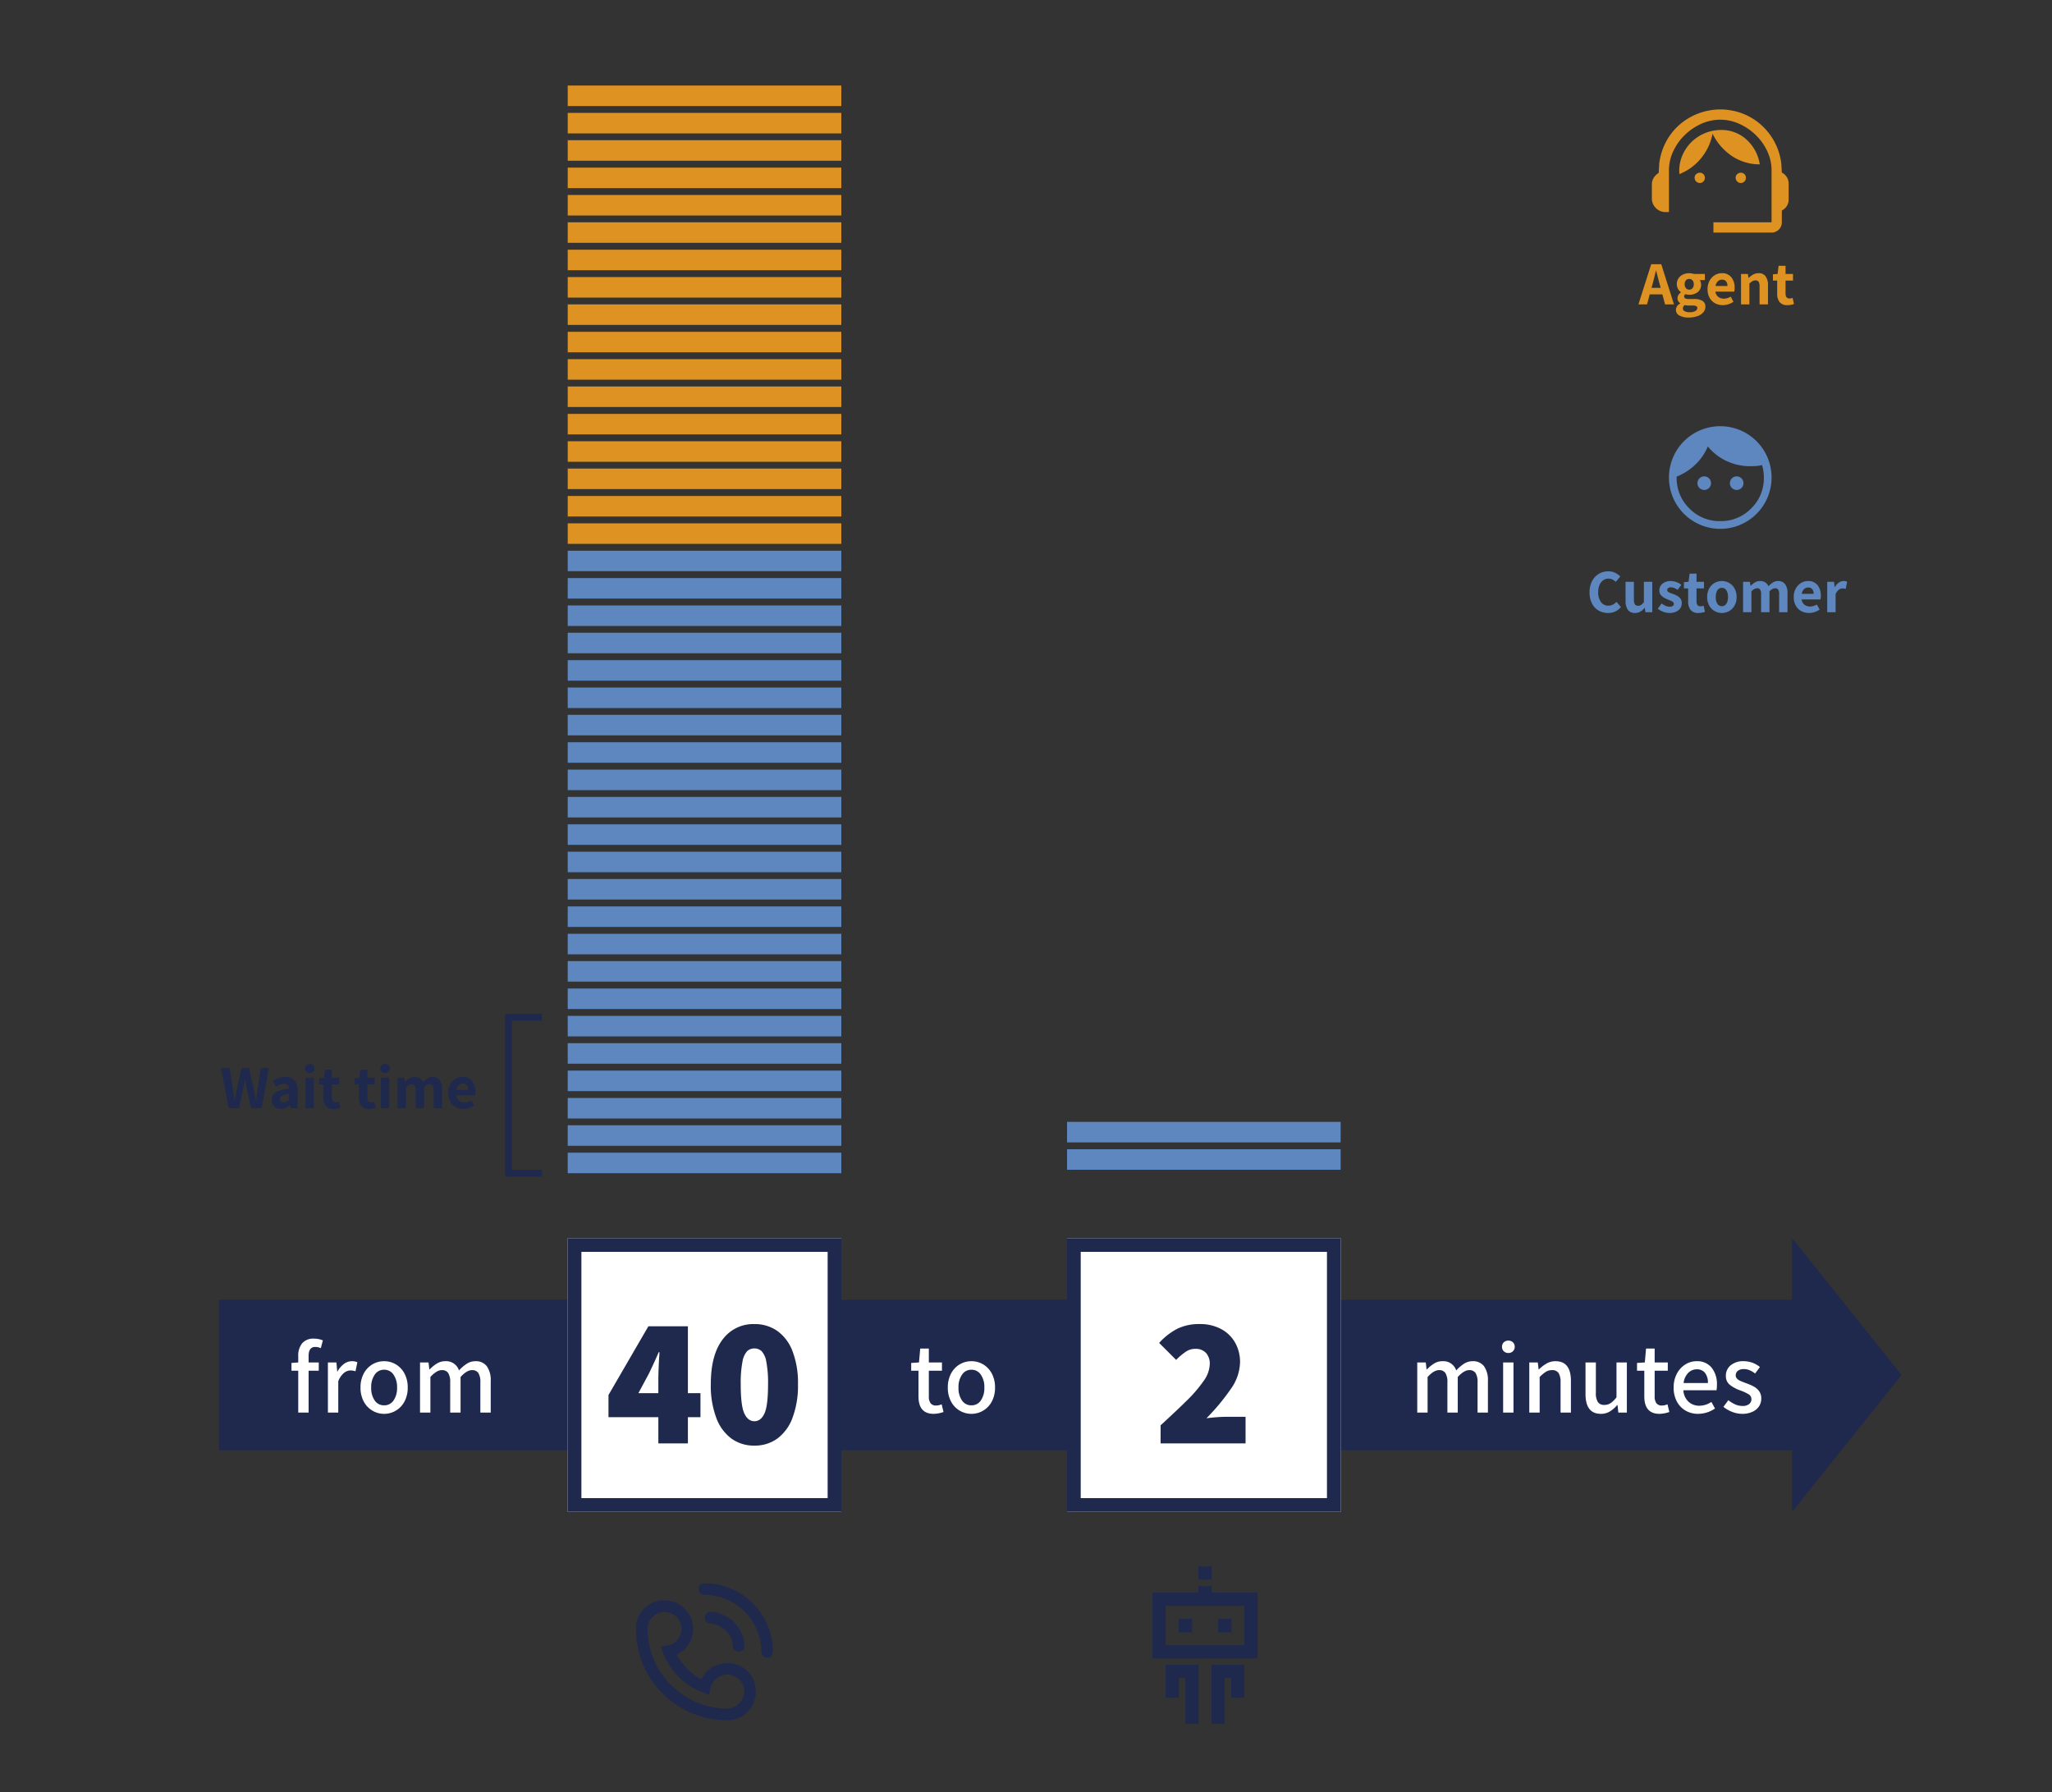 <svg xmlns="http://www.w3.org/2000/svg" xmlns:xlink="http://www.w3.org/1999/xlink" width="600" height="524" viewBox="0 0 600 524">
  <rect x="0" y="0" width="600" height="524" fill="#333333" stroke="none"/>
  <defs>
    <clipPath id="clip-path">
      <rect width="80" height="134" fill="none"/>
    </clipPath>
    <clipPath id="clip-path-2">
      <rect width="80" height="182" fill="none"/>
    </clipPath>
    <clipPath id="clip-path-3">
      <rect width="80" height="14" fill="none"/>
    </clipPath>
    <clipPath id="clip-Artboard_23">
      <rect width="600" height="524"/>
    </clipPath>
  </defs>
  <g id="Artboard_23" data-name="Artboard – 23" clip-path="url(#clip-Artboard_23)">
    <g id="Group_8014" data-name="Group 8014" transform="translate(0 -156)">
      <rect id="Rectangle_1747" data-name="Rectangle 1747" width="467" height="44" transform="translate(64 536)" fill="#1e294d"/>
      <g id="Rectangle_1746" data-name="Rectangle 1746" transform="translate(312 518)" fill="#fff" stroke="#1e294d" stroke-linecap="square" stroke-width="4">
        <rect width="80" height="80" stroke="none"/>
        <rect x="2" y="2" width="76" height="76" fill="none"/>
      </g>
      <g id="Rectangle_1745" data-name="Rectangle 1745" transform="translate(166 518)" fill="#fff" stroke="#1e294d" stroke-linecap="square" stroke-width="4">
        <rect width="80" height="80" stroke="none"/>
        <rect x="2" y="2" width="76" height="76" fill="none"/>
      </g>
      <path id="Path_1104" data-name="Path 1104" d="M-1.188-7.668H-4.86V0H-13.5V-7.668H-28.08v-6.48l11.664-20.088H-4.86v19.548h3.672ZM-13.5-14.688v-3.888q0-2.16.216-6.264.108-1.3.108-1.836h-.216q-.864,2.052-2.808,6.156l-3.132,5.832ZM14.58.648A11.19,11.19,0,0,1,7.884-1.4a13.19,13.19,0,0,1-4.455-6.1A26.727,26.727,0,0,1,1.836-17.28q0-8.586,3.456-13.095a11.1,11.1,0,0,1,9.288-4.509,11.4,11.4,0,0,1,6.7,2,12.874,12.874,0,0,1,4.455,5.94,25.861,25.861,0,0,1,1.593,9.666,26.727,26.727,0,0,1-1.593,9.774,13.19,13.19,0,0,1-4.455,6.1A11.19,11.19,0,0,1,14.58.648Zm0-7.128q1.89,0,2.943-2.268t1.053-8.532a32.3,32.3,0,0,0-.513-6.615,5.983,5.983,0,0,0-1.377-3.078,3.023,3.023,0,0,0-2.106-.783,3.023,3.023,0,0,0-2.106.783A5.983,5.983,0,0,0,11.1-23.9a32.3,32.3,0,0,0-.513,6.615q0,6.264,1.053,8.532T14.58-6.48Z" transform="translate(206 578)" fill="#1e294d"/>
      <path id="Path_1105" data-name="Path 1105" d="M-12.636-5.292Q-7.4-10.1-4.617-12.879a37.922,37.922,0,0,0,4.563-5.4,8.775,8.775,0,0,0,1.782-4.833A4.637,4.637,0,0,0,.594-26.487a4.1,4.1,0,0,0-3.078-1.161,4.948,4.948,0,0,0-2.781.837,18.847,18.847,0,0,0-2.835,2.4l-4.968-4.968a19.059,19.059,0,0,1,5.454-4.212,14.722,14.722,0,0,1,6.426-1.3,12.985,12.985,0,0,1,6.129,1.4A10.211,10.211,0,0,1,9.1-29.538a11.44,11.44,0,0,1,1.485,5.886,14,14,0,0,1-2.727,7.776,62.142,62.142,0,0,1-7.1,8.532A47.764,47.764,0,0,1,6.48-7.776H12.2V0h-24.84Z" transform="translate(352 578)" fill="#1e294d"/>
      <path id="Path_1109" data-name="Path 1109" d="M-22.815-19.2q-1.95,0-1.95,2.64v1.89h2.97v2.43h-2.97V0h-3.03V-12.24h-1.98v-2.28l1.98-.15v-1.86a5.65,5.65,0,0,1,1.14-3.735,4.277,4.277,0,0,1,3.48-1.365,6.819,6.819,0,0,1,2.58.51l-.6,2.28A3.96,3.96,0,0,0-22.815-19.2Zm3.69,4.53h2.49l.24,2.64h.09a6.628,6.628,0,0,1,1.875-2.2,3.849,3.849,0,0,1,2.3-.8,3.779,3.779,0,0,1,1.62.3l-.54,2.64a5.222,5.222,0,0,0-1.47-.24,3.114,3.114,0,0,0-1.95.765,5.738,5.738,0,0,0-1.62,2.415V0h-3.03ZM-2.685.36A6.66,6.66,0,0,1-6.1-.57,6.735,6.735,0,0,1-8.64-3.24a8.421,8.421,0,0,1-.945-4.08,8.487,8.487,0,0,1,.945-4.11A6.77,6.77,0,0,1-6.12-14.1a6.635,6.635,0,0,1,3.435-.93A6.635,6.635,0,0,1,.75-14.1a6.77,6.77,0,0,1,2.52,2.67,8.487,8.487,0,0,1,.945,4.11A8.421,8.421,0,0,1,3.27-3.24,6.735,6.735,0,0,1,.735-.57,6.66,6.66,0,0,1-2.685.36Zm0-2.49A3.221,3.221,0,0,0,.075-3.555,6.333,6.333,0,0,0,1.1-7.32,6.334,6.334,0,0,0,.06-11.1a3.222,3.222,0,0,0-2.745-1.44A3.222,3.222,0,0,0-5.43-11.1,6.334,6.334,0,0,0-6.465-7.32a6.333,6.333,0,0,0,1.02,3.765A3.221,3.221,0,0,0-2.685-2.13Zm10.5-12.54H10.3l.24,2.04h.09a10.538,10.538,0,0,1,2.175-1.755,4.561,4.561,0,0,1,2.355-.645,3.943,3.943,0,0,1,4.05,2.7,11.64,11.64,0,0,1,2.355-2.01,4.539,4.539,0,0,1,2.415-.69,3.966,3.966,0,0,1,3.375,1.485A7.036,7.036,0,0,1,28.485-9.24V0h-3.03V-8.85a4.9,4.9,0,0,0-.585-2.73,2.123,2.123,0,0,0-1.875-.84q-1.5,0-3.33,2.01V0h-3.03V-8.85a4.9,4.9,0,0,0-.585-2.73,2.123,2.123,0,0,0-1.875-.84q-1.5,0-3.33,2.01V0H7.815Z" transform="translate(115 569)" fill="#fff"/>
      <path id="Path_1110" data-name="Path 1110" d="M-6,.36q-4.44,0-4.44-5.13v-7.47h-2.13v-2.28l2.28-.15.36-4.05h2.52v4.05h3.84v2.43H-7.41v7.47A3.338,3.338,0,0,0-6.9-2.745a1.935,1.935,0,0,0,1.65.675,4.366,4.366,0,0,0,1.59-.36l.54,2.25A9.247,9.247,0,0,1-6,.36ZM5.04.36A6.66,6.66,0,0,1,1.62-.57,6.735,6.735,0,0,1-.915-3.24,8.421,8.421,0,0,1-1.86-7.32a8.487,8.487,0,0,1,.945-4.11,6.77,6.77,0,0,1,2.52-2.67,6.635,6.635,0,0,1,3.435-.93,6.635,6.635,0,0,1,3.435.93A6.77,6.77,0,0,1,11-11.43a8.487,8.487,0,0,1,.945,4.11A8.421,8.421,0,0,1,11-3.24,6.735,6.735,0,0,1,8.46-.57,6.66,6.66,0,0,1,5.04.36Zm0-2.49A3.221,3.221,0,0,0,7.8-3.555,6.333,6.333,0,0,0,8.82-7.32,6.334,6.334,0,0,0,7.785-11.1,3.222,3.222,0,0,0,5.04-12.54,3.222,3.222,0,0,0,2.3-11.1,6.334,6.334,0,0,0,1.26-7.32,6.333,6.333,0,0,0,2.28-3.555,3.221,3.221,0,0,0,5.04-2.13Z" transform="translate(279 569)" fill="#fff"/>
      <path id="Path_1111" data-name="Path 1111" d="M2.4,16.33h2.49l.24,2.04h.09A10.538,10.538,0,0,1,7.39,16.615a4.561,4.561,0,0,1,2.355-.645,3.943,3.943,0,0,1,4.05,2.7,11.641,11.641,0,0,1,2.355-2.01,4.539,4.539,0,0,1,2.415-.69,3.966,3.966,0,0,1,3.375,1.485,7.036,7.036,0,0,1,1.125,4.305V31h-3.03V22.15a4.9,4.9,0,0,0-.585-2.73,2.123,2.123,0,0,0-1.875-.84q-1.5,0-3.33,2.01V31h-3.03V22.15a4.9,4.9,0,0,0-.585-2.73,2.123,2.123,0,0,0-1.875-.84q-1.5,0-3.33,2.01V31H2.4Zm25.11,0h3.03V31h-3.03Zm1.53-2.76a1.837,1.837,0,0,1-1.335-.51,1.759,1.759,0,0,1-.525-1.32,1.722,1.722,0,0,1,.525-1.29,2,2,0,0,1,2.67,0,1.722,1.722,0,0,1,.525,1.29,1.759,1.759,0,0,1-.525,1.32A1.837,1.837,0,0,1,29.035,13.57Zm6.12,2.76h2.49l.24,2.04h.09A10.779,10.779,0,0,1,40.3,16.6a5.207,5.207,0,0,1,2.535-.63q4.5,0,4.5,5.79V31h-3.03V22.15a4.9,4.9,0,0,0-.585-2.73,2.156,2.156,0,0,0-1.9-.84,3.39,3.39,0,0,0-1.77.465,10.252,10.252,0,0,0-1.86,1.545V31h-3.03ZM56.1,31.36q-4.5,0-4.5-5.79V16.33h3.03v8.85a4.9,4.9,0,0,0,.585,2.73,2.156,2.156,0,0,0,1.905.84,3.215,3.215,0,0,0,1.8-.51,8.051,8.051,0,0,0,1.74-1.71V16.33h3.03V31h-2.49l-.24-2.22h-.09A8.894,8.894,0,0,1,58.66,30.7,4.974,4.974,0,0,1,56.1,31.36Zm17.13,0q-4.44,0-4.44-5.13V18.76h-2.13V16.48l2.28-.15.36-4.05h2.52v4.05h3.84v2.43h-3.84v7.47a3.338,3.338,0,0,0,.51,2.025,1.935,1.935,0,0,0,1.65.675,4.366,4.366,0,0,0,1.59-.36l.54,2.25A9.247,9.247,0,0,1,73.225,31.36Zm16.8-8.46a9.5,9.5,0,0,1-.12,1.56h-9.69a4.925,4.925,0,0,0,1.515,3.375,4.609,4.609,0,0,0,3.165,1.155,6.471,6.471,0,0,0,3.51-1.11l1.05,1.92a8.776,8.776,0,0,1-4.95,1.56,7.159,7.159,0,0,1-3.63-.93,6.67,6.67,0,0,1-2.565-2.67,8.421,8.421,0,0,1-.945-4.08,8.443,8.443,0,0,1,.945-4.065,6.972,6.972,0,0,1,2.475-2.7,6.116,6.116,0,0,1,3.27-.945,5.417,5.417,0,0,1,4.41,1.875A7.657,7.657,0,0,1,90.025,22.9Zm-2.64-.54a4.647,4.647,0,0,0-.84-2.97,2.929,2.929,0,0,0-2.43-1.05,3.485,3.485,0,0,0-2.46,1.02,5.02,5.02,0,0,0-1.38,3Zm10.05,9a8.081,8.081,0,0,1-2.94-.57,9.534,9.534,0,0,1-2.58-1.47l1.44-1.95a9.9,9.9,0,0,0,2.04,1.245,5.236,5.236,0,0,0,2.13.435,2.912,2.912,0,0,0,1.92-.555,1.778,1.778,0,0,0,.66-1.425,1.621,1.621,0,0,0-.81-1.425,12.935,12.935,0,0,0-2.43-1.125,10.574,10.574,0,0,1-3.09-1.665,3.189,3.189,0,0,1-1.14-2.6,3.872,3.872,0,0,1,1.41-3.09,5.685,5.685,0,0,1,3.81-1.2,7.467,7.467,0,0,1,4.74,1.71l-1.41,1.89a7.8,7.8,0,0,0-1.62-.96,4.191,4.191,0,0,0-1.65-.33,2.733,2.733,0,0,0-1.785.51,1.635,1.635,0,0,0-.615,1.32,1.34,1.34,0,0,0,.42,1,3.248,3.248,0,0,0,.975.645q.555.24,1.755.69a15.249,15.249,0,0,1,2.205.975,4.666,4.666,0,0,1,1.5,1.335,3.512,3.512,0,0,1,.615,2.13,4.1,4.1,0,0,1-.645,2.265,4.475,4.475,0,0,1-1.9,1.6A6.92,6.92,0,0,1,97.435,31.36Z" transform="translate(412 538)" fill="#fff"/>
      <path id="Polygon_117" data-name="Polygon 117" d="M40,0,80,32H0Z" transform="translate(556 518) rotate(90)" fill="#1e294d"/>
      <g id="Repeat_Grid_6" data-name="Repeat Grid 6" transform="translate(246 315) rotate(180)" clip-path="url(#clip-path)">
        <g transform="translate(-186 -220)">
          <rect id="Rectangle_1742" data-name="Rectangle 1742" width="80" height="6" transform="translate(186 220)" fill="#dd9222"/>
          <rect id="Rectangle_1743" data-name="Rectangle 1743" width="80" height="6" transform="translate(186 228)" fill="#dd9222"/>
        </g>
        <g transform="translate(-186 -204)">
          <rect id="Rectangle_1742-2" data-name="Rectangle 1742" width="80" height="6" transform="translate(186 220)" fill="#dd9222"/>
          <rect id="Rectangle_1743-2" data-name="Rectangle 1743" width="80" height="6" transform="translate(186 228)" fill="#dd9222"/>
        </g>
        <g transform="translate(-186 -188)">
          <rect id="Rectangle_1742-3" data-name="Rectangle 1742" width="80" height="6" transform="translate(186 220)" fill="#dd9222"/>
          <rect id="Rectangle_1743-3" data-name="Rectangle 1743" width="80" height="6" transform="translate(186 228)" fill="#dd9222"/>
        </g>
        <g transform="translate(-186 -172)">
          <rect id="Rectangle_1742-4" data-name="Rectangle 1742" width="80" height="6" transform="translate(186 220)" fill="#dd9222"/>
          <rect id="Rectangle_1743-4" data-name="Rectangle 1743" width="80" height="6" transform="translate(186 228)" fill="#dd9222"/>
        </g>
        <g transform="translate(-186 -156)">
          <rect id="Rectangle_1742-5" data-name="Rectangle 1742" width="80" height="6" transform="translate(186 220)" fill="#dd9222"/>
          <rect id="Rectangle_1743-5" data-name="Rectangle 1743" width="80" height="6" transform="translate(186 228)" fill="#dd9222"/>
        </g>
        <g transform="translate(-186 -140)">
          <rect id="Rectangle_1742-6" data-name="Rectangle 1742" width="80" height="6" transform="translate(186 220)" fill="#dd9222"/>
          <rect id="Rectangle_1743-6" data-name="Rectangle 1743" width="80" height="6" transform="translate(186 228)" fill="#dd9222"/>
        </g>
        <g transform="translate(-186 -124)">
          <rect id="Rectangle_1742-7" data-name="Rectangle 1742" width="80" height="6" transform="translate(186 220)" fill="#dd9222"/>
          <rect id="Rectangle_1743-7" data-name="Rectangle 1743" width="80" height="6" transform="translate(186 228)" fill="#dd9222"/>
        </g>
        <g transform="translate(-186 -108)">
          <rect id="Rectangle_1742-8" data-name="Rectangle 1742" width="80" height="6" transform="translate(186 220)" fill="#dd9222"/>
          <rect id="Rectangle_1743-8" data-name="Rectangle 1743" width="80" height="6" transform="translate(186 228)" fill="#dd9222"/>
        </g>
        <g transform="translate(-186 -92)">
          <rect id="Rectangle_1742-9" data-name="Rectangle 1742" width="80" height="6" transform="translate(186 220)" fill="#dd9222"/>
          <rect id="Rectangle_1743-9" data-name="Rectangle 1743" width="80" height="6" transform="translate(186 228)" fill="#dd9222"/>
        </g>
      </g>
      <g id="Repeat_Grid_7" data-name="Repeat Grid 7" transform="translate(246 499) rotate(180)" clip-path="url(#clip-path-2)">
        <g transform="translate(-186 -220)">
          <rect id="Rectangle_1742-10" data-name="Rectangle 1742" width="80" height="6" transform="translate(186 220)" fill="#5d87be"/>
          <rect id="Rectangle_1743-10" data-name="Rectangle 1743" width="80" height="6" transform="translate(186 228)" fill="#5d87be"/>
        </g>
        <g transform="translate(-186 -204)">
          <rect id="Rectangle_1742-11" data-name="Rectangle 1742" width="80" height="6" transform="translate(186 220)" fill="#5d87be"/>
          <rect id="Rectangle_1743-11" data-name="Rectangle 1743" width="80" height="6" transform="translate(186 228)" fill="#5d87be"/>
        </g>
        <g transform="translate(-186 -188)">
          <rect id="Rectangle_1742-12" data-name="Rectangle 1742" width="80" height="6" transform="translate(186 220)" fill="#5d87be"/>
          <rect id="Rectangle_1743-12" data-name="Rectangle 1743" width="80" height="6" transform="translate(186 228)" fill="#5d87be"/>
        </g>
        <g transform="translate(-186 -172)">
          <rect id="Rectangle_1742-13" data-name="Rectangle 1742" width="80" height="6" transform="translate(186 220)" fill="#5d87be"/>
          <rect id="Rectangle_1743-13" data-name="Rectangle 1743" width="80" height="6" transform="translate(186 228)" fill="#5d87be"/>
        </g>
        <g transform="translate(-186 -156)">
          <rect id="Rectangle_1742-14" data-name="Rectangle 1742" width="80" height="6" transform="translate(186 220)" fill="#5d87be"/>
          <rect id="Rectangle_1743-14" data-name="Rectangle 1743" width="80" height="6" transform="translate(186 228)" fill="#5d87be"/>
        </g>
        <g transform="translate(-186 -140)">
          <rect id="Rectangle_1742-15" data-name="Rectangle 1742" width="80" height="6" transform="translate(186 220)" fill="#5d87be"/>
          <rect id="Rectangle_1743-15" data-name="Rectangle 1743" width="80" height="6" transform="translate(186 228)" fill="#5d87be"/>
        </g>
        <g transform="translate(-186 -124)">
          <rect id="Rectangle_1742-16" data-name="Rectangle 1742" width="80" height="6" transform="translate(186 220)" fill="#5d87be"/>
          <rect id="Rectangle_1743-16" data-name="Rectangle 1743" width="80" height="6" transform="translate(186 228)" fill="#5d87be"/>
        </g>
        <g transform="translate(-186 -108)">
          <rect id="Rectangle_1742-17" data-name="Rectangle 1742" width="80" height="6" transform="translate(186 220)" fill="#5d87be"/>
          <rect id="Rectangle_1743-17" data-name="Rectangle 1743" width="80" height="6" transform="translate(186 228)" fill="#5d87be"/>
        </g>
        <g transform="translate(-186 -92)">
          <rect id="Rectangle_1742-18" data-name="Rectangle 1742" width="80" height="6" transform="translate(186 220)" fill="#5d87be"/>
          <rect id="Rectangle_1743-18" data-name="Rectangle 1743" width="80" height="6" transform="translate(186 228)" fill="#5d87be"/>
        </g>
        <g transform="translate(-186 -76)">
          <rect id="Rectangle_1742-19" data-name="Rectangle 1742" width="80" height="6" transform="translate(186 220)" fill="#5d87be"/>
          <rect id="Rectangle_1743-19" data-name="Rectangle 1743" width="80" height="6" transform="translate(186 228)" fill="#5d87be"/>
        </g>
        <g transform="translate(-186 -60)">
          <rect id="Rectangle_1742-20" data-name="Rectangle 1742" width="80" height="6" transform="translate(186 220)" fill="#5d87be"/>
          <rect id="Rectangle_1743-20" data-name="Rectangle 1743" width="80" height="6" transform="translate(186 228)" fill="#5d87be"/>
        </g>
        <g transform="translate(-186 -44)">
          <rect id="Rectangle_1742-21" data-name="Rectangle 1742" width="80" height="6" transform="translate(186 220)" fill="#5d87be"/>
          <rect id="Rectangle_1743-21" data-name="Rectangle 1743" width="80" height="6" transform="translate(186 228)" fill="#5d87be"/>
        </g>
      </g>
      <g id="Repeat_Grid_11" data-name="Repeat Grid 11" transform="translate(392 498) rotate(180)" clip-path="url(#clip-path-3)">
        <g transform="translate(-186 -220)">
          <rect id="Rectangle_1742-22" data-name="Rectangle 1742" width="80" height="6" transform="translate(186 220)" fill="#5d87be"/>
          <rect id="Rectangle_1743-22" data-name="Rectangle 1743" width="80" height="6" transform="translate(186 228)" fill="#5d87be"/>
        </g>
      </g>
      <g id="svgg" transform="translate(186.018 618.91)">
        <path id="path0" d="M19.557.092a1.774,1.774,0,0,0-.584,2.522c.33.52.621.627,1.921.7A16.667,16.667,0,0,1,37.011,19.471c.091,1.509.416,2.007,1.4,2.156,1.711.257,2.264-.988,1.85-4.163A20.111,20.111,0,0,0,24.485.332c-1.991-.41-4.306-.523-4.928-.241M7.419,4.989A8.264,8.264,0,0,0,.6,11.138a8.576,8.576,0,0,0-.171,2.709C.466,28,12.5,39.937,26.741,39.938a8.252,8.252,0,0,0,4.525-1.066,8.5,8.5,0,0,0,2.19-12.721c-3.715-4.424-11.315-3.571-13.741,1.543-.179.376-.172.378-1.089-.181A17.726,17.726,0,0,1,12.814,21.7c-.521-.857-.548-.945-.312-1.02a7.154,7.154,0,0,0,.86-.518A8.332,8.332,0,0,0,10.9,5.173a15.159,15.159,0,0,0-3.476-.184M21.694,8.323a1.732,1.732,0,0,0-1.176,1.761c-.025,1,.466,1.457,1.709,1.583,3.482.352,6.436,3.334,6.442,6.5A1.737,1.737,0,0,0,31.7,19.348c1.116-1.354-.242-5.539-2.592-7.988-1.832-1.91-5.828-3.546-7.413-3.037M10.3,8.576a4.92,4.92,0,0,1,1.983,8.088c-.915.975-1.6,1.267-3.753,1.6-.744.116-.875.157-.833.261.027.068.185.5.349.955a19.809,19.809,0,0,0,9.529,11.3,27.5,27.5,0,0,0,4.1,1.654,3.938,3.938,0,0,0,.29-1.181c.631-3.688,4.114-5.645,7.294-4.1,4.792,2.332,2.939,9.419-2.463,9.419A23.59,23.59,0,0,1,5.737,22.6c-1.534-3.462-2.377-8.454-1.8-10.646A4.956,4.956,0,0,1,10.3,8.576" transform="translate(-0.432 0.064)" fill="#1e294d" fill-rule="evenodd"/>
      </g>
      <path id="Path_1073" data-name="Path 1073" d="M-3558.5,9170.116h-9.814V9124.5h9.814" transform="translate(3717 -8671.116)" fill="none" stroke="#1e294d" stroke-width="2"/>
      <path id="path0-2" data-name="path0" d="M79.793,1.932V3.863h3.953V0H79.793V1.932m0,4.762v.943H66.406V26.863H97.133V7.637H83.746V5.75H79.793v.943M93.269,17.25V23h-23V11.5h23v5.75m-19.226,0v1.977H78V15.273H74.043V17.25m11.5,0v1.977H89.5V15.273H85.543V17.25M70.269,33.557v4.807h3.863v-5.75h1.887V46h3.863V28.75H70.269v4.807m13.387,3.818V46h3.863V32.613h1.887v5.75h3.863V28.75H83.656v8.625" transform="translate(270.594 614)" fill="#1e294d" fill-rule="evenodd"/>
      <g id="Group_8009" data-name="Group 8009" transform="translate(377 -17)">
        <circle id="Ellipse_80" data-name="Ellipse 80" cx="30" cy="30" r="30" transform="translate(96 193)" fill="none"/>
        <path id="support_agent_FILL0_wght400_GRAD0_opsz48" d="M22,42V39H39V23.8a13.021,13.021,0,0,0-1.25-5.575A16.033,16.033,0,0,0,34.4,13.5a16.685,16.685,0,0,0-4.8-3.275,13.412,13.412,0,0,0-11.2,0A16.685,16.685,0,0,0,13.6,13.5a16.033,16.033,0,0,0-3.35,4.725A13.021,13.021,0,0,0,9,23.8V36H8a3.852,3.852,0,0,1-2.825-1.175A3.852,3.852,0,0,1,4,32V28a3.724,3.724,0,0,1,.55-2.025A4.391,4.391,0,0,1,6,24.55l.15-2.65a18.14,18.14,0,0,1,2.075-6.6,17.568,17.568,0,0,1,4.05-5,18.2,18.2,0,0,1,5.45-3.175,18.2,18.2,0,0,1,12.6,0,17.606,17.606,0,0,1,5.425,3.2,18.261,18.261,0,0,1,4.025,5A17.858,17.858,0,0,1,41.85,21.85l.15,2.6a3.638,3.638,0,0,1,2,3.25v4.6a3.51,3.51,0,0,1-.55,1.95A3.634,3.634,0,0,1,42,35.55V39a2.988,2.988,0,0,1-3,3ZM18,27.5a1.439,1.439,0,0,1-1.05-.45,1.5,1.5,0,0,1-.45-1.1,1.359,1.359,0,0,1,.45-1.025,1.542,1.542,0,0,1,1.1-.425,1.4,1.4,0,0,1,1.025.425A1.457,1.457,0,0,1,19.5,26a1.481,1.481,0,0,1-.425,1.05A1.415,1.415,0,0,1,18,27.5Zm12,0a1.439,1.439,0,0,1-1.05-.45,1.5,1.5,0,0,1-.45-1.1,1.359,1.359,0,0,1,.45-1.025,1.542,1.542,0,0,1,1.1-.425,1.4,1.4,0,0,1,1.025.425A1.457,1.457,0,0,1,31.5,26a1.481,1.481,0,0,1-.425,1.05A1.415,1.415,0,0,1,30,27.5ZM12.05,24.9a11.468,11.468,0,0,1,.825-5.35,12.376,12.376,0,0,1,2.75-4.075A12.427,12.427,0,0,1,24.1,12a10.827,10.827,0,0,1,7.65,2.875,12.171,12.171,0,0,1,3.8,7.175,14.46,14.46,0,0,1-8.275-2.525A16.64,16.64,0,0,1,21.75,13.1a15.968,15.968,0,0,1-3.375,7.175A15.559,15.559,0,0,1,12.05,24.9Z" transform="translate(102 199)" fill="#dd9222"/>
      </g>
      <g id="Group_8010" data-name="Group 8010" transform="translate(377 8)">
        <circle id="Ellipse_81" data-name="Ellipse 81" cx="30" cy="30" r="30" transform="translate(96 258)" fill="none"/>
        <path id="face_FILL1_wght400_GRAD0_opsz48" d="M14.275,22.637a1.986,1.986,0,1,1,1.444-.581A1.96,1.96,0,0,1,14.275,22.637Zm9.488,0a1.986,1.986,0,1,1,1.444-.581A1.96,1.96,0,0,1,23.763,22.637ZM19,31.75a12.3,12.3,0,0,0,9.038-3.712A12.3,12.3,0,0,0,31.75,19a12.086,12.086,0,0,0-.15-1.912,14.811,14.811,0,0,0-.375-1.725,10.351,10.351,0,0,1-1.631.263q-.881.075-1.819.075a16.2,16.2,0,0,1-6.881-1.5,15.533,15.533,0,0,1-5.531-4.275,15.581,15.581,0,0,1-3.656,5.306A17.081,17.081,0,0,1,6.25,18.737V19a12.3,12.3,0,0,0,3.713,9.038A12.3,12.3,0,0,0,19,31.75ZM19,34a14.606,14.606,0,0,1-5.85-1.181A14.977,14.977,0,0,1,5.181,24.85a15.076,15.076,0,0,1,0-11.7A14.977,14.977,0,0,1,13.15,5.181a15.076,15.076,0,0,1,11.7,0,14.977,14.977,0,0,1,7.969,7.969,15.076,15.076,0,0,1,0,11.7,14.977,14.977,0,0,1-7.969,7.969A14.606,14.606,0,0,1,19,34Z" transform="translate(107 268.608)" fill="#5d87be"/>
      </g>
      <path id="Path_1106" data-name="Path 1106" d="M-31.806.216a5.449,5.449,0,0,1-2.745-.7A4.991,4.991,0,0,1-36.5-2.547a6.9,6.9,0,0,1-.72-3.267A6.929,6.929,0,0,1-36.486-9.1a5.246,5.246,0,0,1,2-2.133,5.352,5.352,0,0,1,2.754-.738,4.5,4.5,0,0,1,1.953.423,5.288,5.288,0,0,1,1.539,1.089l-1.314,1.584a3.8,3.8,0,0,0-1-.711,2.594,2.594,0,0,0-1.125-.243,2.642,2.642,0,0,0-1.548.477A3.142,3.142,0,0,0-34.3-7.983,5.183,5.183,0,0,0-34.686-5.9a4.741,4.741,0,0,0,.8,2.916,2.574,2.574,0,0,0,2.169,1.062A3.068,3.068,0,0,0-29.358-3.06l1.314,1.548A4.729,4.729,0,0,1-31.806.216Zm7.866,0a2.4,2.4,0,0,1-2.079-.927,4.461,4.461,0,0,1-.675-2.655V-8.91h2.448v5.238A2.462,2.462,0,0,0-23.958-2.3a1.049,1.049,0,0,0,.918.405,1.584,1.584,0,0,0,.891-.243,3.727,3.727,0,0,0,.819-.819V-8.91h2.448V0h-2l-.18-1.26h-.072a4.841,4.841,0,0,1-1.278,1.1A3.045,3.045,0,0,1-23.94.216Zm10.08,0a5.163,5.163,0,0,1-1.791-.342,5.578,5.578,0,0,1-1.611-.9l1.116-1.548a5.318,5.318,0,0,0,1.2.72,3.017,3.017,0,0,0,1.161.234,1.545,1.545,0,0,0,.918-.225.746.746,0,0,0,.306-.639.656.656,0,0,0-.243-.5,2.511,2.511,0,0,0-.693-.4q-.45-.189-.9-.369a5.674,5.674,0,0,1-1.737-1.017,2.033,2.033,0,0,1-.675-1.593,2.467,2.467,0,0,1,.918-1.989,3.672,3.672,0,0,1,2.43-.765A4.886,4.886,0,0,1-10.386-8.01l-1.1,1.476a3.413,3.413,0,0,0-1.908-.756,1.355,1.355,0,0,0-.837.216.692.692,0,0,0-.279.576.671.671,0,0,0,.36.585,4.07,4.07,0,0,0,.828.387q.468.162.612.216a5.521,5.521,0,0,1,1.791,1,2.135,2.135,0,0,1,.657,1.683,2.566,2.566,0,0,1-.423,1.449A2.9,2.9,0,0,1-11.916-.162,4.567,4.567,0,0,1-13.86.216Zm8.46,0A2.744,2.744,0,0,1-7.668-.675a3.867,3.867,0,0,1-.72-2.493v-3.8H-9.63V-8.8l1.368-.108.288-2.376H-5.94V-8.91h2.178v1.944H-5.94v3.78q0,1.458,1.188,1.458a2.678,2.678,0,0,0,.882-.18l.4,1.8A6.063,6.063,0,0,1-5.4.216Zm6.876,0A4.241,4.241,0,0,1-.657-.342a4.136,4.136,0,0,1-1.575-1.62,5.005,5.005,0,0,1-.594-2.484,5.044,5.044,0,0,1,.594-2.5A4.136,4.136,0,0,1-.657-8.568a4.241,4.241,0,0,1,2.133-.558A4.256,4.256,0,0,1,3.6-8.568,4.1,4.1,0,0,1,5.184-6.939a5.057,5.057,0,0,1,.594,2.493,5.005,5.005,0,0,1-.594,2.484A4.117,4.117,0,0,1,3.6-.342,4.256,4.256,0,0,1,1.476.216Zm0-2A1.487,1.487,0,0,0,2.79-2.493a3.522,3.522,0,0,0,.468-1.953A3.568,3.568,0,0,0,2.79-6.408a1.482,1.482,0,0,0-1.314-.72,1.477,1.477,0,0,0-1.323.72A3.624,3.624,0,0,0-.306-4.446,3.576,3.576,0,0,0,.153-2.493,1.481,1.481,0,0,0,1.476-1.782ZM7.668-8.91h2l.18,1.17h.072A5.913,5.913,0,0,1,11.2-8.766a2.815,2.815,0,0,1,1.422-.36,2.756,2.756,0,0,1,1.53.387A2.594,2.594,0,0,1,15.084-7.6a6.7,6.7,0,0,1,1.35-1.125,2.754,2.754,0,0,1,1.458-.4,2.416,2.416,0,0,1,2.088.936,4.424,4.424,0,0,1,.684,2.646V0H18.216V-5.238a2.527,2.527,0,0,0-.279-1.377,1.025,1.025,0,0,0-.909-.405,2.514,2.514,0,0,0-1.638.936V0H12.942V-5.238a2.527,2.527,0,0,0-.279-1.377,1.025,1.025,0,0,0-.909-.405,2.514,2.514,0,0,0-1.638.936V0H7.668ZM30.4-4.86a4.732,4.732,0,0,1-.108,1.116H24.786a2.314,2.314,0,0,0,.873,1.566,2.666,2.666,0,0,0,1.611.5,3.953,3.953,0,0,0,1.98-.594l.81,1.494a5.434,5.434,0,0,1-1.485.729,5.341,5.341,0,0,1-1.629.261,4.654,4.654,0,0,1-2.277-.558,4.005,4.005,0,0,1-1.6-1.62,5.067,5.067,0,0,1-.585-2.484,5.029,5.029,0,0,1,.585-2.466A4.271,4.271,0,0,1,24.606-8.55a3.87,3.87,0,0,1,2.034-.576,3.41,3.41,0,0,1,2.79,1.179A4.7,4.7,0,0,1,30.4-4.86ZM28.3-5.382a2.118,2.118,0,0,0-.4-1.359,1.451,1.451,0,0,0-1.206-.495,1.717,1.717,0,0,0-1.179.459,2.422,2.422,0,0,0-.693,1.395ZM32.274-8.91h2l.18,1.566h.072a3.671,3.671,0,0,1,1.143-1.323,2.424,2.424,0,0,1,1.377-.459,2.629,2.629,0,0,1,1.044.18l-.414,2.124Q37.62-6.84,37.35-6.9a2.7,2.7,0,0,0-.612-.063,1.815,1.815,0,0,0-1.116.414,3.03,3.03,0,0,0-.9,1.3V0H32.274Z" transform="translate(502 335)" fill="#5d87be"/>
      <path id="Path_1108" data-name="Path 1108" d="M-37.377-11.754h2.538l.882,5.634.5,3.726h.072l.72-3.726,1.332-5.634h2.106l1.314,5.634.414,2.088.324,1.638h.072q.342-2.646.5-3.726l.882-5.634h2.358L-25.5,0h-3.1l-1.242-5.616q-.288-1.35-.486-2.718h-.072l-.144.828q-.216,1.26-.36,1.89L-32.1,0h-3.042Zm17.5,11.97A2.542,2.542,0,0,1-21.8-.54a2.638,2.638,0,0,1-.729-1.908,2.485,2.485,0,0,1,1.206-2.205,9.19,9.19,0,0,1,3.87-1.071,1.319,1.319,0,0,0-1.476-1.44,3.215,3.215,0,0,0-1.134.216,8.532,8.532,0,0,0-1.26.612l-.882-1.62a7.078,7.078,0,0,1,3.744-1.17,3.275,3.275,0,0,1,2.592,1,4.384,4.384,0,0,1,.882,2.979V0H-17l-.18-.936h-.054A4.075,4.075,0,0,1-19.881.216Zm.81-1.908a1.645,1.645,0,0,0,.819-.207,4.094,4.094,0,0,0,.8-.621V-4.23a5.541,5.541,0,0,0-2.088.594,1.154,1.154,0,0,0-.63.99.878.878,0,0,0,.288.711A1.22,1.22,0,0,0-19.071-1.692Zm6.408-7.218h2.448V0h-2.448Zm1.224-1.386a1.388,1.388,0,0,1-1-.369,1.248,1.248,0,0,1-.387-.945,1.248,1.248,0,0,1,.387-.945,1.388,1.388,0,0,1,1-.369,1.388,1.388,0,0,1,1,.369,1.248,1.248,0,0,1,.387.945,1.248,1.248,0,0,1-.387.945A1.388,1.388,0,0,1-11.439-10.3Zm7,10.512A2.744,2.744,0,0,1-6.7-.675a3.867,3.867,0,0,1-.72-2.493v-3.8H-8.667V-8.8L-7.3-8.91l.288-2.376h2.034V-8.91H-2.8v1.944H-4.977v3.78q0,1.458,1.188,1.458a2.678,2.678,0,0,0,.882-.18l.4,1.8A6.063,6.063,0,0,1-4.437.216Zm10.368,0A2.744,2.744,0,0,1,3.663-.675a3.867,3.867,0,0,1-.72-2.493v-3.8H1.7V-8.8L3.069-8.91l.288-2.376H5.391V-8.91H7.569v1.944H5.391v3.78q0,1.458,1.188,1.458a2.678,2.678,0,0,0,.882-.18l.4,1.8A6.063,6.063,0,0,1,5.931.216ZM9.369-8.91h2.448V0H9.369ZM10.593-10.3a1.388,1.388,0,0,1-1-.369,1.248,1.248,0,0,1-.387-.945,1.248,1.248,0,0,1,.387-.945,1.388,1.388,0,0,1,1-.369,1.388,1.388,0,0,1,1,.369,1.248,1.248,0,0,1,.387.945,1.248,1.248,0,0,1-.387.945A1.388,1.388,0,0,1,10.593-10.3ZM14.265-8.91h2l.18,1.17h.072a5.913,5.913,0,0,1,1.278-1.026,2.815,2.815,0,0,1,1.422-.36,2.756,2.756,0,0,1,1.53.387A2.594,2.594,0,0,1,21.681-7.6a6.7,6.7,0,0,1,1.35-1.125,2.754,2.754,0,0,1,1.458-.4,2.416,2.416,0,0,1,2.088.936,4.424,4.424,0,0,1,.684,2.646V0H24.813V-5.238a2.527,2.527,0,0,0-.279-1.377,1.025,1.025,0,0,0-.909-.405,2.514,2.514,0,0,0-1.638.936V0H19.539V-5.238a2.527,2.527,0,0,0-.279-1.377,1.025,1.025,0,0,0-.909-.405,2.514,2.514,0,0,0-1.638.936V0H14.265ZM37-4.86a4.732,4.732,0,0,1-.108,1.116H31.383a2.314,2.314,0,0,0,.873,1.566,2.666,2.666,0,0,0,1.611.5,3.953,3.953,0,0,0,1.98-.594l.81,1.494a5.434,5.434,0,0,1-1.485.729,5.341,5.341,0,0,1-1.629.261,4.654,4.654,0,0,1-2.277-.558,4.005,4.005,0,0,1-1.6-1.62,5.067,5.067,0,0,1-.585-2.484,5.029,5.029,0,0,1,.585-2.466A4.271,4.271,0,0,1,31.2-8.55a3.87,3.87,0,0,1,2.034-.576,3.41,3.41,0,0,1,2.79,1.179A4.7,4.7,0,0,1,37-4.86Zm-2.106-.522a2.118,2.118,0,0,0-.4-1.359,1.451,1.451,0,0,0-1.206-.495,1.717,1.717,0,0,0-1.179.459,2.422,2.422,0,0,0-.693,1.395Z" transform="translate(102 480)" fill="#1e294d"/>
      <path id="Path_1107" data-name="Path 1107" d="M-15.93-2.934h-3.69L-20.412,0h-2.52l3.744-11.754h2.934L-12.528,0h-2.61Zm-.5-1.908-.324-1.206q-.216-.792-.648-2.484l-.342-1.332h-.072q-.54,2.322-.954,3.816L-19.1-4.842Zm8.19,8.676a5.508,5.508,0,0,1-2.691-.576A1.834,1.834,0,0,1-11.97,1.566,2.108,2.108,0,0,1-10.692-.27V-.342a1.69,1.69,0,0,1-.81-1.512,1.723,1.723,0,0,1,.279-.918,2.387,2.387,0,0,1,.711-.738v-.072a2.754,2.754,0,0,1-.855-.972A2.778,2.778,0,0,1-11.7-5.9,3.017,3.017,0,0,1-11.2-7.641,3.141,3.141,0,0,1-9.882-8.748a4.282,4.282,0,0,1,1.8-.378,4.521,4.521,0,0,1,1.368.216h3.222v1.8H-4.986a1.849,1.849,0,0,1,.27.567,2.4,2.4,0,0,1,.108.711A2.685,2.685,0,0,1-5.58-3.6a3.893,3.893,0,0,1-2.5.774A3.617,3.617,0,0,1-9.2-3.006a1.377,1.377,0,0,0-.27.315.794.794,0,0,0-.09.405.57.57,0,0,0,.315.522,2.252,2.252,0,0,0,1.053.18H-6.7a4.7,4.7,0,0,1,2.5.54A1.88,1.88,0,0,1-3.348.666a2.492,2.492,0,0,1-.6,1.629,3.893,3.893,0,0,1-1.71,1.134A7.507,7.507,0,0,1-8.244,3.834Zm.162-8.154a1.229,1.229,0,0,0,.963-.414A1.7,1.7,0,0,0-6.75-5.9a1.637,1.637,0,0,0-.369-1.143,1.242,1.242,0,0,0-.963-.405,1.214,1.214,0,0,0-.954.405A1.663,1.663,0,0,0-9.4-5.9a1.706,1.706,0,0,0,.369,1.161A1.2,1.2,0,0,0-8.082-4.32Zm.216,6.606a3.078,3.078,0,0,0,1.548-.351,1.006,1.006,0,0,0,.612-.855A.6.6,0,0,0-6.048.486,2.675,2.675,0,0,0-7.128.324H-8.154A4.6,4.6,0,0,1-9.378.2a1.263,1.263,0,0,0-.558.972A.9.9,0,0,0-9.378,2,3.324,3.324,0,0,0-7.866,2.286ZM5.2-4.86a4.732,4.732,0,0,1-.108,1.116H-.414A2.314,2.314,0,0,0,.459-2.178a2.666,2.666,0,0,0,1.611.5,3.953,3.953,0,0,0,1.98-.594L4.86-.774a5.434,5.434,0,0,1-1.485.729A5.341,5.341,0,0,1,1.746.216,4.654,4.654,0,0,1-.531-.342a4.005,4.005,0,0,1-1.6-1.62,5.067,5.067,0,0,1-.585-2.484,5.029,5.029,0,0,1,.585-2.466A4.271,4.271,0,0,1-.594-8.55,3.87,3.87,0,0,1,1.44-9.126,3.41,3.41,0,0,1,4.23-7.947,4.7,4.7,0,0,1,5.2-4.86ZM3.1-5.382a2.118,2.118,0,0,0-.4-1.359,1.451,1.451,0,0,0-1.206-.495,1.717,1.717,0,0,0-1.179.459A2.422,2.422,0,0,0-.378-5.382ZM7.074-8.91h2l.18,1.152h.072a5.942,5.942,0,0,1,1.341-1A3.223,3.223,0,0,1,12.2-9.126a2.4,2.4,0,0,1,2.079.927,4.461,4.461,0,0,1,.675,2.655V0H12.492V-5.238a2.521,2.521,0,0,0-.279-1.386,1.034,1.034,0,0,0-.909-.4,1.747,1.747,0,0,0-.882.216,4.861,4.861,0,0,0-.9.72V0H7.074ZM20.628.216A2.744,2.744,0,0,1,18.36-.675a3.867,3.867,0,0,1-.72-2.493v-3.8H16.4V-8.8l1.368-.108.288-2.376h2.034V-8.91h2.178v1.944H20.088v3.78q0,1.458,1.188,1.458a2.678,2.678,0,0,0,.882-.18l.4,1.8A6.063,6.063,0,0,1,20.628.216Z" transform="translate(502 245)" fill="#dd9222"/>
    </g>
  </g>
</svg>
